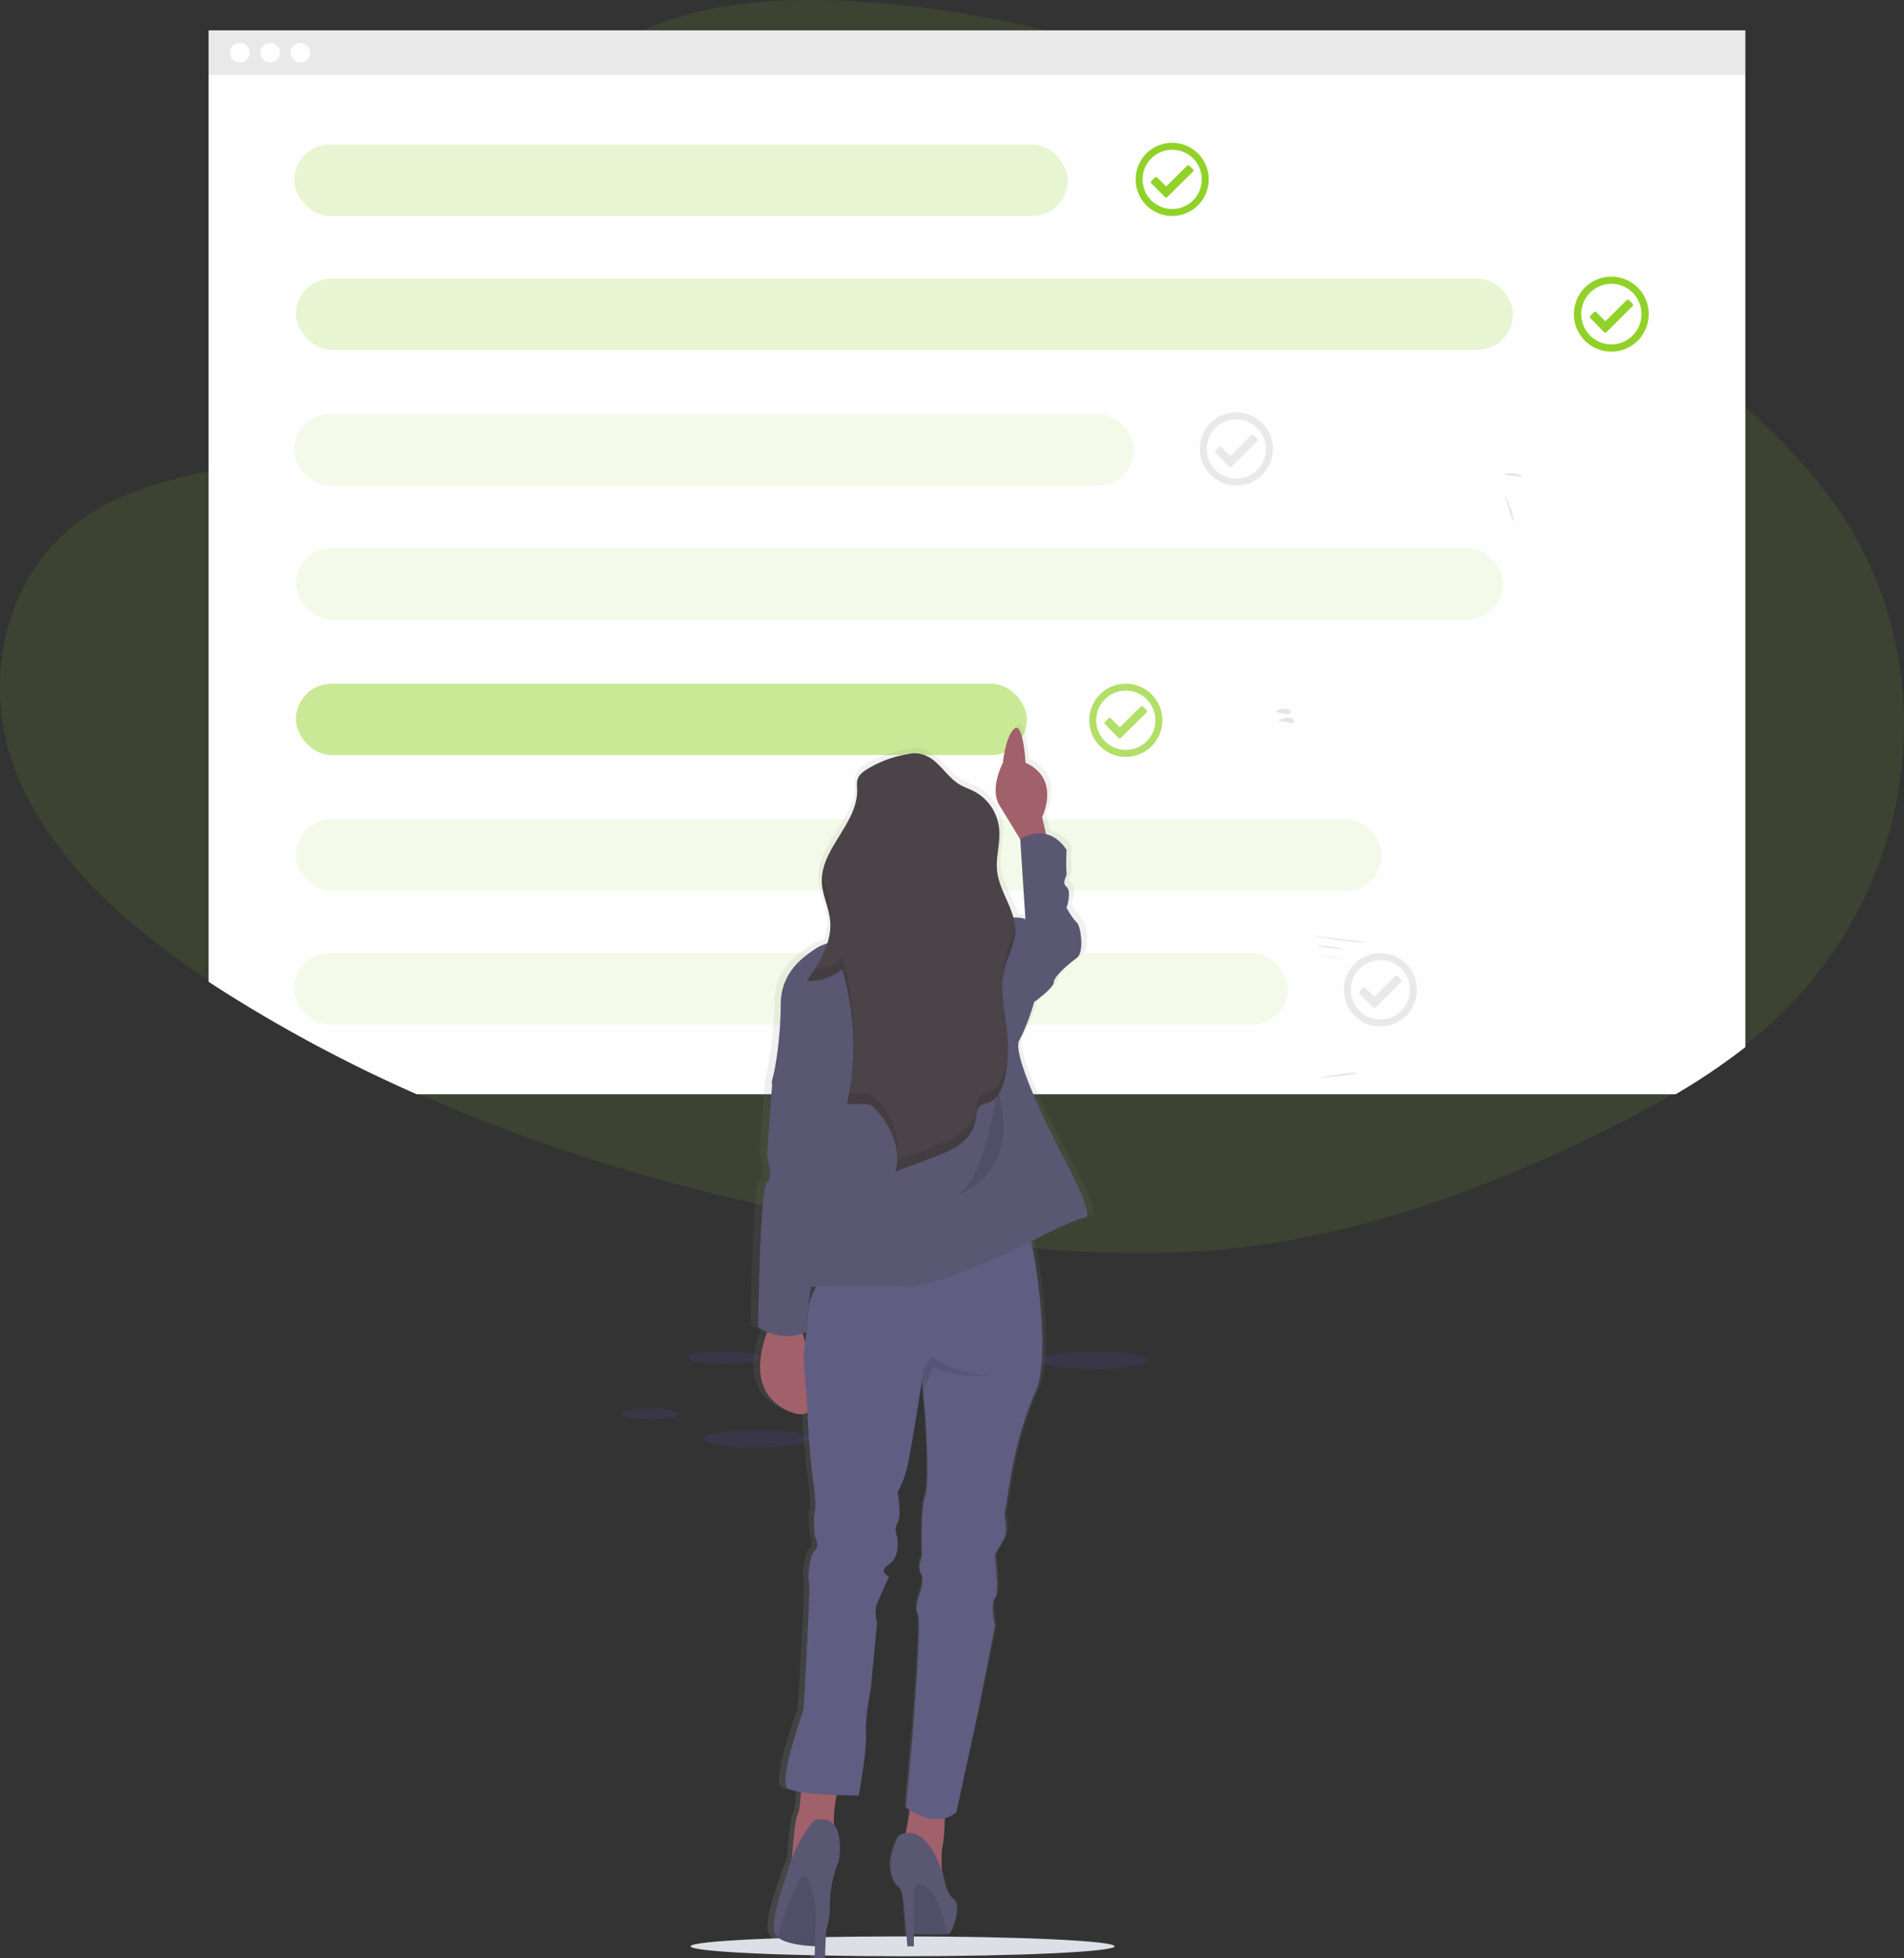 <svg xmlns="http://www.w3.org/2000/svg" width="571" height="587" viewBox="0 0 571 587">
    <rect x="0" y="0" width="571" height="587" fill="#333333" stroke="none"/>
    <defs>
        <linearGradient id="a" x1="49.97%" x2="49.97%" y1="100.003%" y2="-.004%">
            <stop offset="0%" stop-color="gray" stop-opacity=".25"/>
            <stop offset="54%" stop-color="gray" stop-opacity=".12"/>
            <stop offset="100%" stop-color="gray" stop-opacity=".1"/>
        </linearGradient>
    </defs>
    <g fill="none" fill-rule="nonzero">
        <g>
            <path fill="#91D229" d="M529.508 308.264a139.367 139.367 0 0 1-5.465 4.566c-.311.253-.633.528-.95.755a191.956 191.956 0 0 1-20.867 14.11c-8.327 4.924-17.018 9.405-25.826 13.633a427.945 427.945 0 0 1-40.625 17.147l-.623.227a348.117 348.117 0 0 1-18.454 6.008l-.111.032c-4.34 1.268-8.71 2.44-13.11 3.514l-.603.148a275.716 275.716 0 0 1-19.626 3.99l-1.52.243c-4.83.76-9.693 1.38-14.59 1.86-27.52 2.642-55.372.496-82.724-3.213-55.235-7.499-109.737-21.555-159.46-43.59a441.725 441.725 0 0 1-54.871-28.962 367.986 367.986 0 0 1-7.43-4.756c-.385-.26-.776-.529-1.161-.777-24.257-16.228-46.164-35.99-56.355-60.932-11.368-27.843-4.092-63.13 24.067-79.612C38.93 147 50.15 143.92 61.503 141.378l1.161-.258c1.922-.423 3.844-.83 5.76-1.237 6.701-1.421 13.439-2.832 20.113-4.412 12.403-2.922 24.59-6.41 35.947-11.53.838-.374 1.672-.76 2.503-1.158 8.886-4.227 18.554-10.378 25.873-17.765 6.304-6.378 10.84-13.692 11.59-21.539.216-2.229.116-4.478-.296-6.679-.782-4.174-1.537-8.254-2.112-12.238-1.056-7.483-1.394-14.637.047-21.539 1.468-7.033 4.79-13.802 11.136-20.365a58.273 58.273 0 0 1 3.094-2.964 65.308 65.308 0 0 1 17.182-10.875c.778-.352 1.56-.682 2.344-.988C213.27.77 234.216-.703 253.785.269c18.282.94 36.449 3.466 54.295 7.551 1.415.317 2.83.65 4.224.988a376.414 376.414 0 0 1 44.744 13.84c42.965 16.17 83.173 39.467 120.356 64.758l1.774 1.21c.87.595 1.739 1.194 2.608 1.796a590.952 590.952 0 0 1 5.312 3.7c1.31.912 2.615 1.831 3.918 2.758l2.804 1.992 1.747 1.257c9.505 6.87 18.856 13.988 27.52 21.623l.95.846c10.561 9.406 20.124 19.583 27.78 30.944 32.478 48.213 22.847 115.01-22.309 154.732z" opacity=".1"/>
            <path fill="#000" d="M524.486 8.027v305.144c-.312.254-.634.529-.951.756a192.15 192.15 0 0 1-20.888 14.115H125.05a442.237 442.237 0 0 1-54.967-28.976 368.369 368.369 0 0 1-7.436-4.757c-.386-.26-.777-.53-1.163-.778V8.06l463.002-.032z" opacity=".03"/>
            <path fill="#FEFEFE" d="M523.417 9.097v304.834a192.13 192.13 0 0 1-20.885 14.11H124.95a442.21 442.21 0 0 1-54.961-28.967 368.334 368.334 0 0 1-7.436-4.757V9.097h460.864z"/>
            <path fill="#91D229" d="M357.734 50.705l-.997-1.003a.522.522 0 0 0-.751 0l-6.263 6.211-2.646-2.67a.522.522 0 0 0-.747 0l-1.007.998a.523.523 0 0 0 0 .753l4.019 4.054a.522.522 0 0 0 .751 0l7.636-7.586a.523.523 0 0 0 .005-.757zm0 0l-.997-1.003a.522.522 0 0 0-.751 0l-6.263 6.211-2.646-2.67a.522.522 0 0 0-.747 0l-1.007.998a.523.523 0 0 0 0 .753l4.019 4.054a.522.522 0 0 0 .751 0l7.636-7.586a.523.523 0 0 0 .005-.757zm0 0l-.997-1.003a.522.522 0 0 0-.751 0l-6.263 6.211-2.646-2.67a.522.522 0 0 0-.747 0l-1.007.998a.523.523 0 0 0 0 .753l4.019 4.054a.522.522 0 0 0 .751 0l7.636-7.586a.523.523 0 0 0 .005-.757zm0 0l-.997-1.003a.522.522 0 0 0-.751 0l-6.263 6.211-2.646-2.67a.522.522 0 0 0-.747 0l-1.007.998a.523.523 0 0 0 0 .753l4.019 4.054a.522.522 0 0 0 .751 0l7.636-7.586a.523.523 0 0 0 .005-.757zm-6.205-7.894c-6.054 0-10.96 4.912-10.96 10.97 0 6.06 4.906 10.971 10.96 10.971 6.053 0 10.96-4.911 10.96-10.97 0-6.059-4.907-10.97-10.96-10.97zm0 19.852c-4.9 0-8.873-3.977-8.873-8.881 0-4.905 3.972-8.881 8.873-8.881 4.9 0 8.872 3.976 8.872 8.88a8.859 8.859 0 0 1-2.595 6.281 8.842 8.842 0 0 1-6.277 2.59v.01zm6.205-11.948l-.997-1.003a.522.522 0 0 0-.751 0l-6.263 6.212-2.646-2.67a.522.522 0 0 0-.747 0l-1.007.998a.523.523 0 0 0 0 .752l4.019 4.054a.522.522 0 0 0 .751 0l7.636-7.585a.523.523 0 0 0 .005-.768v.01zm0 0l-.997-1.003a.522.522 0 0 0-.751 0l-6.263 6.212-2.646-2.67a.522.522 0 0 0-.747 0l-1.007.998a.523.523 0 0 0 0 .752l4.019 4.054a.522.522 0 0 0 .751 0l7.636-7.585a.523.523 0 0 0 .005-.768v.01zm0 0l-.997-1.003a.522.522 0 0 0-.751 0l-6.263 6.212-2.646-2.67a.522.522 0 0 0-.747 0l-1.007.998a.523.523 0 0 0 0 .752l4.019 4.054a.522.522 0 0 0 .751 0l7.636-7.585a.523.523 0 0 0 .005-.768v.01zm0 0l-.997-1.003a.522.522 0 0 0-.751 0l-6.263 6.212-2.646-2.67a.522.522 0 0 0-.747 0l-1.007.998a.523.523 0 0 0 0 .752l4.019 4.054a.522.522 0 0 0 .751 0l7.636-7.585a.523.523 0 0 0 .005-.768v.01zm0 0l-.997-1.003a.522.522 0 0 0-.751 0l-6.263 6.212-2.646-2.67a.522.522 0 0 0-.747 0l-1.007.998a.523.523 0 0 0 0 .752l4.019 4.054a.522.522 0 0 0 .751 0l7.636-7.585a.523.523 0 0 0 .005-.768v.01z"/>
            <path fill="#E9E9E9" d="M376.981 131.516l-.997-1.008a.522.522 0 0 0-.751 0l-6.263 6.212-2.646-2.67a.522.522 0 0 0-.752 0l-1.007.998a.523.523 0 0 0 0 .752l4.013 4.054a.522.522 0 0 0 .752 0l7.64-7.585a.523.523 0 0 0 .011-.753zm0 0l-.997-1.008a.522.522 0 0 0-.751 0l-6.263 6.212-2.646-2.67a.522.522 0 0 0-.752 0l-1.007.998a.523.523 0 0 0 0 .752l4.013 4.054a.522.522 0 0 0 .752 0l7.64-7.585a.523.523 0 0 0 .011-.753zm0 0l-.997-1.008a.522.522 0 0 0-.751 0l-6.263 6.212-2.646-2.67a.522.522 0 0 0-.752 0l-1.007.998a.523.523 0 0 0 0 .752l4.013 4.054a.522.522 0 0 0 .752 0l7.64-7.585a.523.523 0 0 0 .011-.753zm0 0l-.997-1.008a.522.522 0 0 0-.751 0l-6.263 6.212-2.646-2.67a.522.522 0 0 0-.752 0l-1.007.998a.523.523 0 0 0 0 .752l4.013 4.054a.522.522 0 0 0 .752 0l7.64-7.585a.523.523 0 0 0 .011-.753zm-6.205-7.898c-6.053 0-10.96 4.911-10.96 10.97 0 6.059 4.907 10.97 10.96 10.97 6.053 0 10.96-4.911 10.96-10.97 0-6.059-4.907-10.97-10.96-10.97zm0 19.851a8.872 8.872 0 0 1-8.197-5.482 8.887 8.887 0 0 1 1.923-9.679 8.867 8.867 0 0 1 9.67-1.925 8.88 8.88 0 0 1 5.476 8.205 8.859 8.859 0 0 1-2.593 6.284 8.842 8.842 0 0 1-6.28 2.592v.005zm6.205-11.947l-.997-1.009a.522.522 0 0 0-.751 0l-6.263 6.212-2.646-2.67a.522.522 0 0 0-.752 0l-1.007.998a.523.523 0 0 0 0 .752l4.013 4.054a.522.522 0 0 0 .752 0l7.64-7.585a.523.523 0 0 0 .011-.758v.006zm0 0l-.997-1.009a.522.522 0 0 0-.751 0l-6.263 6.212-2.646-2.67a.522.522 0 0 0-.752 0l-1.007.998a.523.523 0 0 0 0 .752l4.013 4.054a.522.522 0 0 0 .752 0l7.64-7.585a.523.523 0 0 0 .011-.758v.006zm0 0l-.997-1.009a.522.522 0 0 0-.751 0l-6.263 6.212-2.646-2.67a.522.522 0 0 0-.752 0l-1.007.998a.523.523 0 0 0 0 .752l4.013 4.054a.522.522 0 0 0 .752 0l7.64-7.585a.523.523 0 0 0 .011-.758v.006zm0 0l-.997-1.009a.522.522 0 0 0-.751 0l-6.263 6.212-2.646-2.67a.522.522 0 0 0-.752 0l-1.007.998a.523.523 0 0 0 0 .752l4.013 4.054a.522.522 0 0 0 .752 0l7.64-7.585a.523.523 0 0 0 .011-.758v.006zm0 0l-.997-1.009a.522.522 0 0 0-.751 0l-6.263 6.212-2.646-2.67a.522.522 0 0 0-.752 0l-1.007.998a.523.523 0 0 0 0 .752l4.013 4.054a.522.522 0 0 0 .752 0l7.64-7.585a.523.523 0 0 0 .011-.758v.006z"/>
            <path fill="#91D229" d="M343.833 212.858l-.996-1.008a.522.522 0 0 0-.752 0l-6.263 6.211-2.646-2.67a.522.522 0 0 0-.752 0l-1.007.998a.523.523 0 0 0 0 .753l4.014 4.054a.522.522 0 0 0 .751 0l7.64-7.586a.523.523 0 0 0 .011-.752zm0 0l-.996-1.008a.522.522 0 0 0-.752 0l-6.263 6.211-2.646-2.67a.522.522 0 0 0-.752 0l-1.007.998a.523.523 0 0 0 0 .753l4.014 4.054a.522.522 0 0 0 .751 0l7.64-7.586a.523.523 0 0 0 .011-.752zm0 0l-.996-1.008a.522.522 0 0 0-.752 0l-6.263 6.211-2.646-2.67a.522.522 0 0 0-.752 0l-1.007.998a.523.523 0 0 0 0 .753l4.014 4.054a.522.522 0 0 0 .751 0l7.64-7.586a.523.523 0 0 0 .011-.752zm0 0l-.996-1.008a.522.522 0 0 0-.752 0l-6.263 6.211-2.646-2.67a.522.522 0 0 0-.752 0l-1.007.998a.523.523 0 0 0 0 .753l4.014 4.054a.522.522 0 0 0 .751 0l7.64-7.586a.523.523 0 0 0 .011-.752zm-6.205-7.899c-6.053 0-10.96 4.912-10.96 10.97 0 6.06 4.907 10.971 10.96 10.971 6.053 0 10.96-4.911 10.96-10.97 0-6.06-4.907-10.97-10.96-10.97zm0 19.852c-4.9 0-8.873-3.977-8.873-8.881 0-4.905 3.973-8.881 8.873-8.881 4.9 0 8.872 3.976 8.872 8.88a8.854 8.854 0 0 1-2.591 6.286 8.837 8.837 0 0 1-6.281 2.59v.006zm6.205-11.948l-.996-1.008a.522.522 0 0 0-.752 0l-6.263 6.211-2.646-2.67a.522.522 0 0 0-.752 0l-1.007.999a.523.523 0 0 0 0 .752l4.014 4.054a.522.522 0 0 0 .751 0l7.64-7.586a.523.523 0 0 0 .011-.757v.005zm0 0l-.996-1.008a.522.522 0 0 0-.752 0l-6.263 6.211-2.646-2.67a.522.522 0 0 0-.752 0l-1.007.999a.523.523 0 0 0 0 .752l4.014 4.054a.522.522 0 0 0 .751 0l7.64-7.586a.523.523 0 0 0 .011-.757v.005zm0 0l-.996-1.008a.522.522 0 0 0-.752 0l-6.263 6.211-2.646-2.67a.522.522 0 0 0-.752 0l-1.007.999a.523.523 0 0 0 0 .752l4.014 4.054a.522.522 0 0 0 .751 0l7.64-7.586a.523.523 0 0 0 .011-.757v.005zm0 0l-.996-1.008a.522.522 0 0 0-.752 0l-6.263 6.211-2.646-2.67a.522.522 0 0 0-.752 0l-1.007.999a.523.523 0 0 0 0 .752l4.014 4.054a.522.522 0 0 0 .751 0l7.64-7.586a.523.523 0 0 0 .011-.757v.005zm0 0l-.996-1.008a.522.522 0 0 0-.752 0l-6.263 6.211-2.646-2.67a.522.522 0 0 0-.752 0l-1.007.999a.523.523 0 0 0 0 .752l4.014 4.054a.522.522 0 0 0 .751 0l7.64-7.586a.523.523 0 0 0 .011-.757v.005z" opacity=".7"/>
            <path fill="#E9E9E9" d="M420.166 293.66l-.997-1.004a.522.522 0 0 0-.752 0l-6.262 6.211-2.646-2.67a.522.522 0 0 0-.752 0l-1.002 1.004a.523.523 0 0 0 0 .747l4.019 4.054a.522.522 0 0 0 .751 0l7.636-7.585a.523.523 0 0 0 .005-.758zm0 0l-.997-1.004a.522.522 0 0 0-.752 0l-6.262 6.211-2.646-2.67a.522.522 0 0 0-.752 0l-1.002 1.004a.523.523 0 0 0 0 .747l4.019 4.054a.522.522 0 0 0 .751 0l7.636-7.585a.523.523 0 0 0 .005-.758zm0 0l-.997-1.004a.522.522 0 0 0-.752 0l-6.262 6.211-2.646-2.67a.522.522 0 0 0-.752 0l-1.002 1.004a.523.523 0 0 0 0 .747l4.019 4.054a.522.522 0 0 0 .751 0l7.636-7.585a.523.523 0 0 0 .005-.758zm0 0l-.997-1.004a.522.522 0 0 0-.752 0l-6.262 6.211-2.646-2.67a.522.522 0 0 0-.752 0l-1.002 1.004a.523.523 0 0 0 0 .747l4.019 4.054a.522.522 0 0 0 .751 0l7.636-7.585a.523.523 0 0 0 .005-.758zm-6.206-7.894a10.96 10.96 0 0 0-10.125 6.772 10.978 10.978 0 0 0 2.375 11.955 10.953 10.953 0 0 0 11.945 2.378 10.97 10.97 0 0 0 6.765-10.135c0-6.059-4.907-10.97-10.96-10.97zm0 19.85c-4.9 0-8.872-3.975-8.872-8.88 0-4.905 3.972-8.88 8.872-8.88s8.873 3.975 8.873 8.88c-.003 4.903-3.975 8.875-8.873 8.875v.006zm6.206-11.952l-.997-1.003a.522.522 0 0 0-.752 0l-6.262 6.212-2.646-2.67a.522.522 0 0 0-.752 0l-1.002 1.003a.523.523 0 0 0 0 .747l4.019 4.054a.522.522 0 0 0 .751 0l7.636-7.585a.523.523 0 0 0 .005-.763v.005zm0 0l-.997-1.003a.522.522 0 0 0-.752 0l-6.262 6.212-2.646-2.67a.522.522 0 0 0-.752 0l-1.002 1.003a.523.523 0 0 0 0 .747l4.019 4.054a.522.522 0 0 0 .751 0l7.636-7.585a.523.523 0 0 0 .005-.763v.005zm0 0l-.997-1.003a.522.522 0 0 0-.752 0l-6.262 6.212-2.646-2.67a.522.522 0 0 0-.752 0l-1.002 1.003a.523.523 0 0 0 0 .747l4.019 4.054a.522.522 0 0 0 .751 0l7.636-7.585a.523.523 0 0 0 .005-.763v.005zm0 0l-.997-1.003a.522.522 0 0 0-.752 0l-6.262 6.212-2.646-2.67a.522.522 0 0 0-.752 0l-1.002 1.003a.523.523 0 0 0 0 .747l4.019 4.054a.522.522 0 0 0 .751 0l7.636-7.585a.523.523 0 0 0 .005-.763v.005zm0 0l-.997-1.003a.522.522 0 0 0-.752 0l-6.262 6.212-2.646-2.67a.522.522 0 0 0-.752 0l-1.002 1.003a.523.523 0 0 0 0 .747l4.019 4.054a.522.522 0 0 0 .751 0l7.636-7.585a.523.523 0 0 0 .005-.763v.005z"/>
            <path fill="#91D229" d="M489.557 91.02l-1.014-1.01a.53.53 0 0 0-.764 0l-3.313 3.313-1.195 1.192-.101.096-.621.625-1.11 1.106-2.692-2.73a.53.53 0 0 0-.765 0l-1.024 1.02a.536.536 0 0 0 0 .77l3.854 3.916.229.23a.529.529 0 0 0 .765.005l3.217-3.206 1.062-1.068 3.483-3.478a.536.536 0 0 0-.01-.78zm0 0l-1.014-1.01a.53.53 0 0 0-.764 0l-3.313 3.313-1.195 1.192-.101.096-.621.625-1.11 1.106-2.692-2.73a.53.53 0 0 0-.765 0l-1.024 1.02a.536.536 0 0 0 0 .77l3.854 3.916.229.23a.529.529 0 0 0 .765.005l3.217-3.206 1.062-1.068 3.483-3.478a.536.536 0 0 0-.01-.78zm0 0l-1.014-1.01a.53.53 0 0 0-.764 0l-3.313 3.313-1.195 1.192-.101.096-.621.625-1.11 1.106-2.692-2.73a.53.53 0 0 0-.765 0l-1.024 1.02a.536.536 0 0 0 0 .77l3.854 3.916.229.23a.529.529 0 0 0 .765.005l3.217-3.206 1.062-1.068 3.483-3.478a.536.536 0 0 0-.01-.78zm0 0l-1.014-1.01a.53.53 0 0 0-.764 0l-3.313 3.313-1.195 1.192-.101.096-.621.625-1.11 1.106-2.692-2.73a.53.53 0 0 0-.765 0l-1.024 1.02a.536.536 0 0 0 0 .77l3.854 3.916.229.23a.529.529 0 0 0 .765.005l3.217-3.206 1.062-1.068 3.483-3.478a.536.536 0 0 0-.01-.78zm-6.313-8.073c-5.476-.046-10.175 3.917-11.087 9.35-.913 5.434 2.231 10.73 7.418 12.497.117.043.234.086.356.118 2.436.766 5.06.668 7.434-.278a10.307 10.307 0 0 0 1.592-.796c4.345-2.572 6.435-7.757 5.097-12.648-1.337-4.89-5.769-8.27-10.81-8.243zm3.956 19.379a8.783 8.783 0 0 1-1.158.476 9.03 9.03 0 0 1-5.925-.118c-4.022-1.494-6.446-5.629-5.798-9.894.648-4.264 4.188-7.482 8.47-7.699 4.282-.216 8.125 2.629 9.194 6.807 1.07 4.178-.93 8.536-4.783 10.428zm2.357-11.306l-1.014-1.01a.53.53 0 0 0-.764 0l-3.313 3.313-1.195 1.192-.101.096-.621.625-1.11 1.106-2.692-2.73a.53.53 0 0 0-.765 0l-1.024 1.02a.536.536 0 0 0 0 .77l3.854 3.916.229.23a.529.529 0 0 0 .765.005l3.217-3.206 1.062-1.068 3.483-3.478a.536.536 0 0 0-.01-.78zm0 0l-1.014-1.01a.53.53 0 0 0-.764 0l-3.313 3.313-1.195 1.192-.101.096-.621.625-1.11 1.106-2.692-2.73a.53.53 0 0 0-.765 0l-1.024 1.02a.536.536 0 0 0 0 .77l3.854 3.916.229.23a.529.529 0 0 0 .765.005l3.217-3.206 1.062-1.068 3.483-3.478a.536.536 0 0 0-.01-.78zm0 0l-1.014-1.01a.53.53 0 0 0-.764 0l-3.313 3.313-1.195 1.192-.101.096-.621.625-1.11 1.106-2.692-2.73a.53.53 0 0 0-.765 0l-1.024 1.02a.536.536 0 0 0 0 .77l3.854 3.916.229.23a.529.529 0 0 0 .765.005l3.217-3.206 1.062-1.068 3.483-3.478a.536.536 0 0 0-.01-.78zm0 0l-1.014-1.01a.53.53 0 0 0-.764 0l-3.313 3.313-1.195 1.192-.101.096-.621.625-1.11 1.106-2.692-2.73a.53.53 0 0 0-.765 0l-1.024 1.02a.536.536 0 0 0 0 .77l3.854 3.916.229.23a.529.529 0 0 0 .765.005l3.217-3.206 1.062-1.068 3.483-3.478a.536.536 0 0 0-.01-.78zm0 0l-1.014-1.01a.53.53 0 0 0-.764 0l-3.313 3.313-1.195 1.192-.101.096-.621.625-1.11 1.106-2.692-2.73a.53.53 0 0 0-.765 0l-1.024 1.02a.536.536 0 0 0 0 .77l3.854 3.916.229.23a.529.529 0 0 0 .765.005l3.217-3.206 1.062-1.068 3.483-3.478a.536.536 0 0 0-.01-.78z"/>
            <rect width="232.036" height="21.406" x="88.216" y="43.346" fill="#91D229" opacity=".2" rx="10.703"/>
            <rect width="365" height="21.406" x="88.751" y="83.482" fill="#91D229" opacity=".2" rx="10.703"/>
            <rect width="251.817" height="21.406" x="88.216" y="124.153" fill="#91D229" opacity=".1" rx="10.703"/>
            <rect width="362" height="21.406" x="88.751" y="164.289" fill="#91D229" opacity=".1" rx="10.703"/>
            <rect width="219.204" height="21.406" x="88.751" y="204.959" fill="#91D229" opacity=".484" rx="10.703"/>
            <rect width="325.598" height="21.406" x="88.751" y="245.63" fill="#91D229" opacity=".1" rx="10.703"/>
            <rect width="298" height="21.406" x="88.216" y="285.766" fill="#91D229" opacity=".1" rx="10.703"/>
            <path fill="#000" d="M451.24 148.234s2.427 4.548 2.66 7.502c.232 2.953-2.66-7.502-2.66-7.502zM451.24 142.348s1.28-1.204 4.547 0c3.268 1.204-4.547 0-4.547 0zM392.963 280.414s13.363 2.532 17.11 2.089l-17.11-2.089zM394.567 283.65s5.705-.285 8.555 1.045l-8.555-1.044zM395.102 286.3c2.642.565 5.323.923 8.02 1.071l-8.02-1.07zM395.102 323.226s10.447-1.995 11.68-1.538c1.232.457-11.68 1.538-11.68 1.538zM382.27 213.254s3.86-1.806 4.722 0c.861 1.806-4.721 0-4.721 0zM383.34 215.93s3.855-1.806 4.72 0c.866 1.806-4.72 0-4.72 0z" opacity=".1"/>
            <path fill="#2D3036" d="M62.553 8.562h460.863v13.914H62.553z" opacity=".1"/>
            <ellipse cx="71.91" cy="15.787" fill="#FEFEFE" rx="2.941" ry="2.943"/>
            <ellipse cx="80.999" cy="15.787" fill="#FEFEFE" rx="2.941" ry="2.943"/>
            <ellipse cx="90.088" cy="15.787" fill="#FEFEFE" rx="2.941" ry="2.943"/>
            <ellipse cx="226.956" cy="431.324" fill="#6C63FF" opacity=".1" rx="15.772" ry="2.676"/>
            <ellipse cx="194.878" cy="423.832" fill="#6C63FF" opacity=".1" rx="8.822" ry="1.605"/>
            <ellipse cx="217.066" cy="406.975" fill="#6C63FF" opacity=".1" rx="10.693" ry="1.873"/>
            <ellipse cx="328.004" cy="407.778" fill="#6C63FF" opacity=".1" rx="15.772" ry="2.676"/>
        </g>
        <g transform="translate(207 217)">
            <path fill="url(#a)" d="M113.066 128.591s-16.219-29.78-13.478-34.625c2.74-4.845 4.743-11.859 4.743-11.859s5.989-4.115 5.989-5.796c0-1.68 4.742-5.57 7.24-7.262 2.499-1.692 1.247-9.685 0-10.653-1.246-.968-3.225-4.359-3.225-4.359s1.731-4.84 0-6.294c-1.73-1.455.254-2.898 0-4.359-.254-1.46 0-6.775 0-6.775-2.025-2.829-4.27-4.15-6.381-4.637l-.185-.765-1.067-4.515s5.193-9.998-3.231-15.232a14.056 14.056 0 0 0-1.864-.985s0-.244-.046-.655c-.115-1.496-.467-5.246-1.223-7.657C99.9.761 99.328-.184 98.608.03c-.178.052-.34.145-.474.273a5.28 5.28 0 0 0-.894 1.06.238.238 0 0 1-.04.064 18.23 18.23 0 0 0-1.985 5.535 32.105 32.105 0 0 0-.577 3.478 19.17 19.17 0 0 0-.964 2.15c-1.021 2.66-2.215 7.268-.04 10.676 1.846 2.898 4.333 6.88 6.139 9.778l.057.093.11.18-.19.121.028.447.168 2.44 1.425 21.08a8.879 8.879 0 0 0-1.281-.273c-.617-.09-1.24-.13-1.864-.121-1.217-4.805-4.558-9.274-5.163-14.293a13.315 13.315 0 0 1-.099-1.513c.052-3.159.837-6.33.774-9.482 0-.58 0-1.16-.058-1.739 0-.156 0-.319-.046-.481a14.249 14.249 0 0 0-7.714-10.798c-1.448-.724-3.018-1.206-4.426-2-3.254-1.831-5.337-5.135-8.29-7.401-2.199-1.687-5.482-2.59-7.934-1.739-1.3.197-2.588.464-3.86.8a34.733 34.733 0 0 0-8.833 3.686c-.375.226-.75.458-1.108.725a4.897 4.897 0 0 0-1.783 2.092 5.506 5.506 0 0 0-.277 2.255c0 .55 0 1.113.035 1.663-.162 9.274-10.108 16.45-10.928 25.503 0 .214-.034.428-.046.643V46.647c.144 3.97 2.198 7.669 2.573 11.621.035.354.052.702.058 1.055a17.598 17.598 0 0 1-1.021 5.321c-1.25.335-2.454.825-3.583 1.46-3.023 1.954-8.482 5.327-10.472 11.778a17.322 17.322 0 0 0-.756 5.17 108.435 108.435 0 0 1-1.685 18.46 34.636 34.636 0 0 1-1.061 4.539 1.071 1.071 0 0 0-.035.446l-1.2 15.65-.213 2.752-.3 3.918s.086.238.213.638c.188.594.346 1.198.473 1.808a9.769 9.769 0 0 1 .156 4.057 2.797 2.797 0 0 1-.842 1.49.625.625 0 0 0-.099.11c-.34.481-.646 1.913-.911 3.988-.104.811-.202 1.738-.3 2.7-.577 6.173-.935 15.412-1.154 23.051-.208 7.535-.283 13.488-.283 13.488.972.63 2.011 1.147 3.098 1.541-.08.203-.167.412-.248.632a30.562 30.562 0 0 0-1.88 7.964c-.485 5.697 1.101 12.026 9.012 15.284.505.21 1.023.389 1.552.533 1.73.464 3.006.336 3.946-.243 0 .342.04.672.058 1.002.08 1.414.15 2.707.184 3.79.249 6.782 1.922 18.64 1.922 18.64s.577 4.846.075 6.295c-.502 1.45 0 7.263 0 7.263s1.73 2.898 0 4.358c-1.731 1.46-2.245 8.694-1.731 9.685a.326.326 0 0 1 0 .11c.38 2.406-1.771 38.144-1.771 38.144s-2.037 5.471-3.658 11.151c-1.581 5.53-2.77 11.256-1.304 12.328.727.534 2.417.933 4.563 1.24 0 .238-.034.476-.057.72-.208 2.555-.537 5.309-1.01 6.004-.686.985-1.408 8.624-1.73 12.751l-.035.458c-.74 1.76-1.36 3.57-1.858 5.414 0 0-5.522 13.91-3.652 17.52.174.325.407.614.686.853.056.058.115.113.179.162 2.66 2.139 9.324 2.585 11.741 2.684l-.092 3.442V370h3.144v-.087c0-.435.07-2.428.174-5.095 0-.475.034-.973.057-1.483 0-.4.04-.806.058-1.223a21.533 21.533 0 0 0 1.367-7.732c.004-3.032.411-6.05 1.212-8.972.395-1.506.93-2.971 1.598-4.376 0 0 .981-5.217-.386-8.909a6.44 6.44 0 0 0-1.154-2.005v-.371-.423-.365c-.031-2.497.217-4.99.738-7.43a.827.827 0 0 1 0-.117c.046-.203.098-.394.15-.58l.035-.127 1.021.035c3.133.087 5.435.087 5.435.087s2.498-12.833 2.25-18.397v-.753c-.086-5.53 1.512-13.047 1.512-13.047l1.996-19.608s-.998-3.396 0-5.796c.618-1.495 1.893-4.271 2.781-6.184.416-.887.744-1.582.883-1.884l.08-.162a3.726 3.726 0 0 1-.888-.446c-.813-.545-1.54-1.612.894-3.182 3.745-2.423 2.499-8.474 2.499-8.474s-1.102-2.18.196-4.115c1.298-1.936 0-9.198 0-9.198a30.488 30.488 0 0 0 2.527-6.08c.929-2.898 3.277-17.07 4.385-23.903.363-2.243.577-3.692.577-3.692l.034.353.035.383.312 3.228.04.43.577 6.102s1.154 16.044.433 22.332v.116a7.46 7.46 0 0 1-.421 1.907c-1.327 3.014-1.085 14.989-1.016 17.637v.534c0 .144-.94 2.364-.704 4.092.048.437.205.856.456 1.217.346.563.501 1.224.444 1.883v.058c-.006.28-.029.558-.069.835a15.973 15.973 0 0 1-.877 3.28s-1.339 3.536-.83 5.385c.06.24.172.463.328.655.117.213.182.452.19.695a.25.25 0 0 0 0 .064c.468 3.9-.738 21.12-1.453 30.545-.289 3.721-.497 6.225-.497 6.225l-1.944 20.599.196.139c.225.162.646.44 1.212.777v.046l-.087.62c-.282 1.982-.663 4.29-1.079 6.051-.034.134-.063.261-.098.383a5.507 5.507 0 0 0-2.117.852c-4.2 7.494-2.343 13.435 0 15.162.663.487 1.113 1.849 1.413 3.541l.577 7.471v.858c.001.233.038.463.11.684l.179 2.266.242 3.153h1.916v-3.813h.103c3.024.104 7.9.232 10.022.063h.058c.225 0 .415-.04.577-.063.115-.018.227-.049.335-.093 1.125-.545 3.929-8.532 1.402-10.346s-3.087-6.955-3.087-6.955c-.22-.672-.439-1.31-.664-1.919v-.394c-.069-2.486-.04-5.181.3-6.642.381-1.605.577-4.979.658-7.935v-.736a9.817 9.817 0 0 0 1.287-.423l.092-.04a9.055 9.055 0 0 0 2.152-1.281l6.993-31.467.744-3.657 4.218-20.75s-1.494-7.262 0-8.468c.577-.44.698-2.318.663-4.491-.057-3.803-.663-8.584-.663-8.584s1.996-3.148 3-5.083c1.004-1.936 0-7.02 0-7.02l1.99-11.591s2.25-13.882 7.744-25.474c4.038-8.549 1.465-31.634-1.154-43.922-.07-.319-.139-.631-.208-.933v-.046a364.215 364.215 0 0 1 4.362-2.133l.611-.29a182.025 182.025 0 0 1 6.162-2.794l.127-.052c1.4-.613 2.83-1.15 4.287-1.611.43-.132.87-.223 1.316-.273 3.461-.249-7.022-18.657-7.022-18.657zm-78.07 39.413h1.04c-.122.226-.237.458-.353.69-.069.139-.138.272-.202.411a26.7 26.7 0 0 0-1.02 2.4c.115-.858.259-1.791.42-2.788.04-.267.075-.499.116-.713zm-2.803 15.07a.43.43 0 0 0 0-.082l-.087-.272c-.063-.186-.121-.371-.179-.55.358-.113.721-.234 1.09-.366l.076-.029v.191c0 .273-.064.545-.098.812a.582.582 0 0 1 0 .104c0 .22-.052.43-.075.638-.052.417-.104.823-.15 1.211-.11-.365-.22-.724-.335-1.078-.115-.168-.179-.365-.242-.58z"/>
            <path fill="#A1616A" d="M107.36 35.882l-6.308 2.232-2.29-3.788a997.281 997.281 0 0 0-5.975-9.796c-3.165-5.099.976-12.861.976-12.861s.724-7.762 3.4-10.187c2.674-2.424 3.404 10.187 3.404 10.187 10.694 4.854 4.965 16.253 4.965 16.253l1.04 4.528.788 3.432z"/>
            <path fill="#5A5773" d="M97.434 61.2l3.083-2.64-1.544-23.973s7.95-5.566 13.881 3.152c0 0-.239 5.327 0 6.781.24 1.454-1.658 2.908 0 4.356 1.659 1.448 0 6.293 0 6.293s1.875 3.39 3.06 4.362c1.186.97 2.377 8.956 0 10.654-2.376 1.698-6.878 5.566-6.878 7.264 0 1.698-5.698 5.816-5.698 5.816l-4.986-6.781-.918-15.284z"/>
            <path fill="#A1616A" d="M29.82 206.173c-11.802-4.974-9.182-17.124-6.96-23.242.446-1.24.968-2.45 1.562-3.626l6.632-3.98s1.351 3.422 2.795 8.018c3.34 10.64 7.194 27.56-4.029 22.83zM45.537 316.873a19.879 19.879 0 0 0-1.735 4.919 36.002 36.002 0 0 0-.723 8.385c.046 1.948.208 3.223.208 3.223l-12.998 9.04s.076-1.058.203-2.613c.335-4.14 1.035-11.825 1.694-12.82.457-.695.775-3.467.977-6.034.202-2.567.283-4.83.283-4.83s15.612-5.936 12.09.73zM76.415 323.085s0 2.472-.093 5.346c-.094 2.874-.269 6.26-.636 7.847-.338 1.443-.361 4.11-.297 6.565.087 2.874.297 5.461.297 5.461s-13.408-12.474-12.015-13.463c.368-.265.729-1.328 1.061-2.742.408-1.725.776-4.025 1.05-5.985.326-2.3.53-4.196.53-4.196l10.103 1.167z"/>
            <path fill="#605D82" d="M103.587 200.14c-5.283 11.591-7.446 25.332-7.446 25.332l-1.915 11.59s.957 5.066 0 6.996c-.958 1.93-2.884 5.065-2.884 5.065s1.442 11.828 0 13.027c-1.442 1.2 0 8.45 0 8.45l-4.805 24.37-6.725 31.363c-6.483 5.309-15.112-1.449-15.112-1.449l1.903-20.503s2.884-35.931 1.684-37.403c-1.2-1.472.479-6.027.479-6.027s1.684-4.347.485-6.039c-1.2-1.692.236-5.308.236-5.308s-.479-14.715.963-18.093c1.442-3.379 0-24.282 0-24.282l-.577-6.509-.328-3.604-.035-.354s-.22 1.45-.577 3.686c-1.061 6.81-3.322 20.921-4.216 23.824a31.103 31.103 0 0 1-2.492 6.004s1.246 7.239 0 9.169c-1.246 1.93-.19 4.103-.19 4.103s1.2 6.027-2.405 8.443c-3.605 2.417 0 3.617 0 3.617s-2.642 5.795-3.6 8.206c-.957 2.41 0 5.795 0 5.795l-1.88 19.536s-1.684 8.2-1.442 13.752c.242 5.552-2.192 18.365-2.192 18.365s-18.492 0-21.341-2.173c-2.85-2.173 4.787-23.43 4.787-23.43s2.163-37.16 1.678-38.127c-.484-.968 0-8.2 1.685-9.65 1.684-1.448 0-4.34 0-4.34s-.479-5.796 0-7.239c.478-1.443-.075-6.276-.075-6.276s-1.61-11.822-1.846-18.58c-.237-6.757-1.442-21.958-1.442-21.958s1.257-9.4 1.448-13.874c.069-1.646.801-3.697 1.701-5.633a50.697 50.697 0 0 1 3.576-6.31s56.913-16.888 59.318-15.202c.635.446 1.558 3.477 2.47 7.87 2.52 12.246 5 35.247 1.112 43.8z"/>
            <ellipse cx="63.677" cy="366.484" fill="#DCDFE6" rx="63.569" ry="2.973"/>
            <path fill="#5A5773" d="M56.893 62.331s-15.362 2.42-18.959 4.833c-3.596 2.414-10.802 6.992-10.802 16.913 0 9.922-1.677 20.046-2.64 22.947-.962 2.901 15.143 26.313 15.143 26.313l-5.764 35.509s23.057-.72 30.735 0c7.678.719 34.545-12.075 34.545-12.075s15.84-8.459 19.2-8.703c3.36-.243-6.72-18.601-6.72-18.601S96.031 99.754 98.671 94.92c2.64-4.833 4.56-11.836 4.56-11.836l-2.882-24.641s-4.318-1.445-7.92 1.206c-3.603 2.652-15.84 1.213-15.84 1.213l-19.697 1.468z"/>
            <path fill="#5A5773" d="M30.6 105.222l-5.953 1.695-1.664 22.72s2.144 6.037 0 7.976c-2.145 1.939-2.62 43.258-2.62 43.258s6.902 5.08 15 1.208c0 0-1.19-4.592 2.378-21.27 3.568-16.677 3.574-25.135 3.574-25.135s0-20.781 1.664-24.165c1.664-3.385 0-11.842 0-11.842s-3.334-4.592-3.094-6.287c.24-1.695-9.286 11.842-9.286 11.842z"/>
            <path fill="#000" d="M92.027 109.065s-3.084 27.16-12.109 32.25c0-.011 20.176-5.83 12.109-32.25zM90.428 195.081a33.921 33.921 0 0 1-17.647-2.233l-3.042 7.69-.33-3.561c.492-2.984 1.46-6.185 3.372-6.993 0 0 6.682 5.275 17.647 5.097z" opacity=".1"/>
            <path fill="#5A5773" d="M44.561 340.98a33.147 33.147 0 0 0-2.676 13.39 21.194 21.194 0 0 1-2.716 10.799c-.267.461-.568.9-.902 1.313 0 0-8.914-.07-12.035-2.719a3.182 3.182 0 0 1-.827-1.015c-1.787-3.64 3.475-17.58 3.475-17.58 2.762-10.752 8.371-16.487 8.371-16.487 9.981-2.643 7.31 12.299 7.31 12.299z"/>
            <path fill="#000" d="M39.047 365.178c-.264.458-.564.894-.895 1.304 0 0-8.85-.07-11.95-2.7 1.524-5.158 6.392-20.758 8.664-18.11 2.142 2.492 3.632 14.488 4.181 19.506z" opacity=".1"/>
            <path fill="#5A5773" d="M37.947 346.646L37.296 370h3.13s.508-20.487 1.907-23.354c1.398-2.866-4.386 0-4.386 0zM77.558 362.722c-.104.039-.211.068-.32.087-1.57.28-7.356.117-10.595 0a2.329 2.329 0 0 1-2.215-2.29c0-.874 0-1.94-.07-3.076-.151-3.59-.581-7.861-1.866-8.822-2.274-1.749-4.07-7.686 0-15.197 0 0 7.803-5.967 13.432 11.98 0 0 .546 5.128 3 6.946 2.454 1.818-.273 9.824-1.366 10.372z"/>
            <path fill="#000" d="M76.999 362.81c-1.566.278-7.336.116-10.566 0a2.316 2.316 0 0 1-2.21-2.272c0-.867 0-1.925-.07-3.052.98-4.319 2.39-8.753 4.205-9.765 0 0 5.492-.618 8.64 15.09z" opacity=".1"/>
            <path fill="#5A5773" d="M63.57 347.03l1.54 19.452h1.963v-21.11z"/>
            <path fill="#4A4347" d="M67.842 8.796a33.026 33.026 0 0 0-14.785 4.8c-1.154.702-2.308 1.549-2.787 2.813-.415 1.09-.242 2.32-.225 3.479.156 9.985-10.924 17.54-10.578 27.52.139 3.96 2.118 7.647 2.482 11.596.606 6.587-3.272 12.646-6.989 18.103a14.9 14.9 0 0 0 10.532-3.508 80.609 80.609 0 0 1 1.489 40.46h5.315a4.108 4.108 0 0 1 1.552.198c.468.22.886.534 1.23.922 4.968 4.97 8.298 12.316 6.4 19.1l11.31-4.262c2.706-1.02 5.453-2.058 7.808-3.746 2.354-1.687 4.328-4.117 4.824-6.958.306-1.74.208-3.815 1.633-4.824.7-.38 1.45-.66 2.228-.83 3.104-1.1 4.478-4.708 5.113-7.955a46.022 46.022 0 0 0 .72-12.1c-.501-6.785-2.498-13.674-.853-20.295.929-3.717 2.995-7.185 3.162-11.017.271-6.332-4.651-11.777-5.384-18.068-.513-4.39 1.062-8.82.548-13.203a14.182 14.182 0 0 0-7.427-10.768c-1.39-.719-2.885-1.2-4.258-1.994-3.134-1.827-5.136-5.12-7.981-7.382-2.845-2.261-7.583-3.114-9.724-.168l4.645-1.913z"/>
            <g fill="#000" opacity=".1">
                <path d="M50.198 17.12a6.677 6.677 0 0 0-.034.68c.017-.226.028-.464.034-.68zM92.268 40.367c.208-3.077.89-6.166.636-9.231-.214 3.077-.897 6.16-.636 9.23zM42.093 55.653c-.335-3.6-2.007-6.967-2.4-10.566a13.318 13.318 0 0 0-.087 1.985c.139 3.925 2.077 7.582 2.47 11.49.096-.967.101-1.941.017-2.909zM94.535 69.964a24.963 24.963 0 0 0-.578 7.21c.06-1.41.254-2.812.578-4.185.932-3.722 3.003-7.194 3.17-11.031a12.008 12.008 0 0 0-.092-2.044c-.428 3.455-2.227 6.642-3.078 10.05zM45.645 70.277a14.943 14.943 0 0 1-8.538 3.484c-.66 1.033-1.343 2.05-2.02 3.042a14.95 14.95 0 0 0 10.558-3.512 80.38 80.38 0 0 1 3.367 21.701 80.518 80.518 0 0 0-3.367-24.715zM94.668 102.371c-.636 3.251-2.013 6.862-5.125 7.965a8.89 8.89 0 0 0-2.233.83c-1.43 1.017-1.33 3.107-1.632 4.83-.503 2.869-2.476 5.307-4.842 6.997-2.366 1.69-5.114 2.728-7.827 3.75l-10.818 4.064a14.73 14.73 0 0 1-.52 3.228l11.338-4.267c2.713-1.022 5.467-2.061 7.827-3.75 2.36-1.69 4.339-4.123 4.842-6.967.301-1.742.203-3.82 1.632-4.83a8.462 8.462 0 0 1 2.233-.83c3.112-1.104 4.489-4.715 5.125-7.966.659-3.383.933-6.83.816-10.276a45.467 45.467 0 0 1-.816 7.222zM55.254 111.887a3.825 3.825 0 0 0-1.232-.924 4.123 4.123 0 0 0-1.556-.197H47.74a234.304 234.304 0 0 1-.579 3.03h5.328a4.123 4.123 0 0 1 1.556.198c.47.22.888.535 1.233.923 3.644 3.64 6.41 8.558 6.878 13.597.579-6.055-2.5-12.262-6.902-16.627z"/>
            </g>
        </g>
    </g>
</svg>
